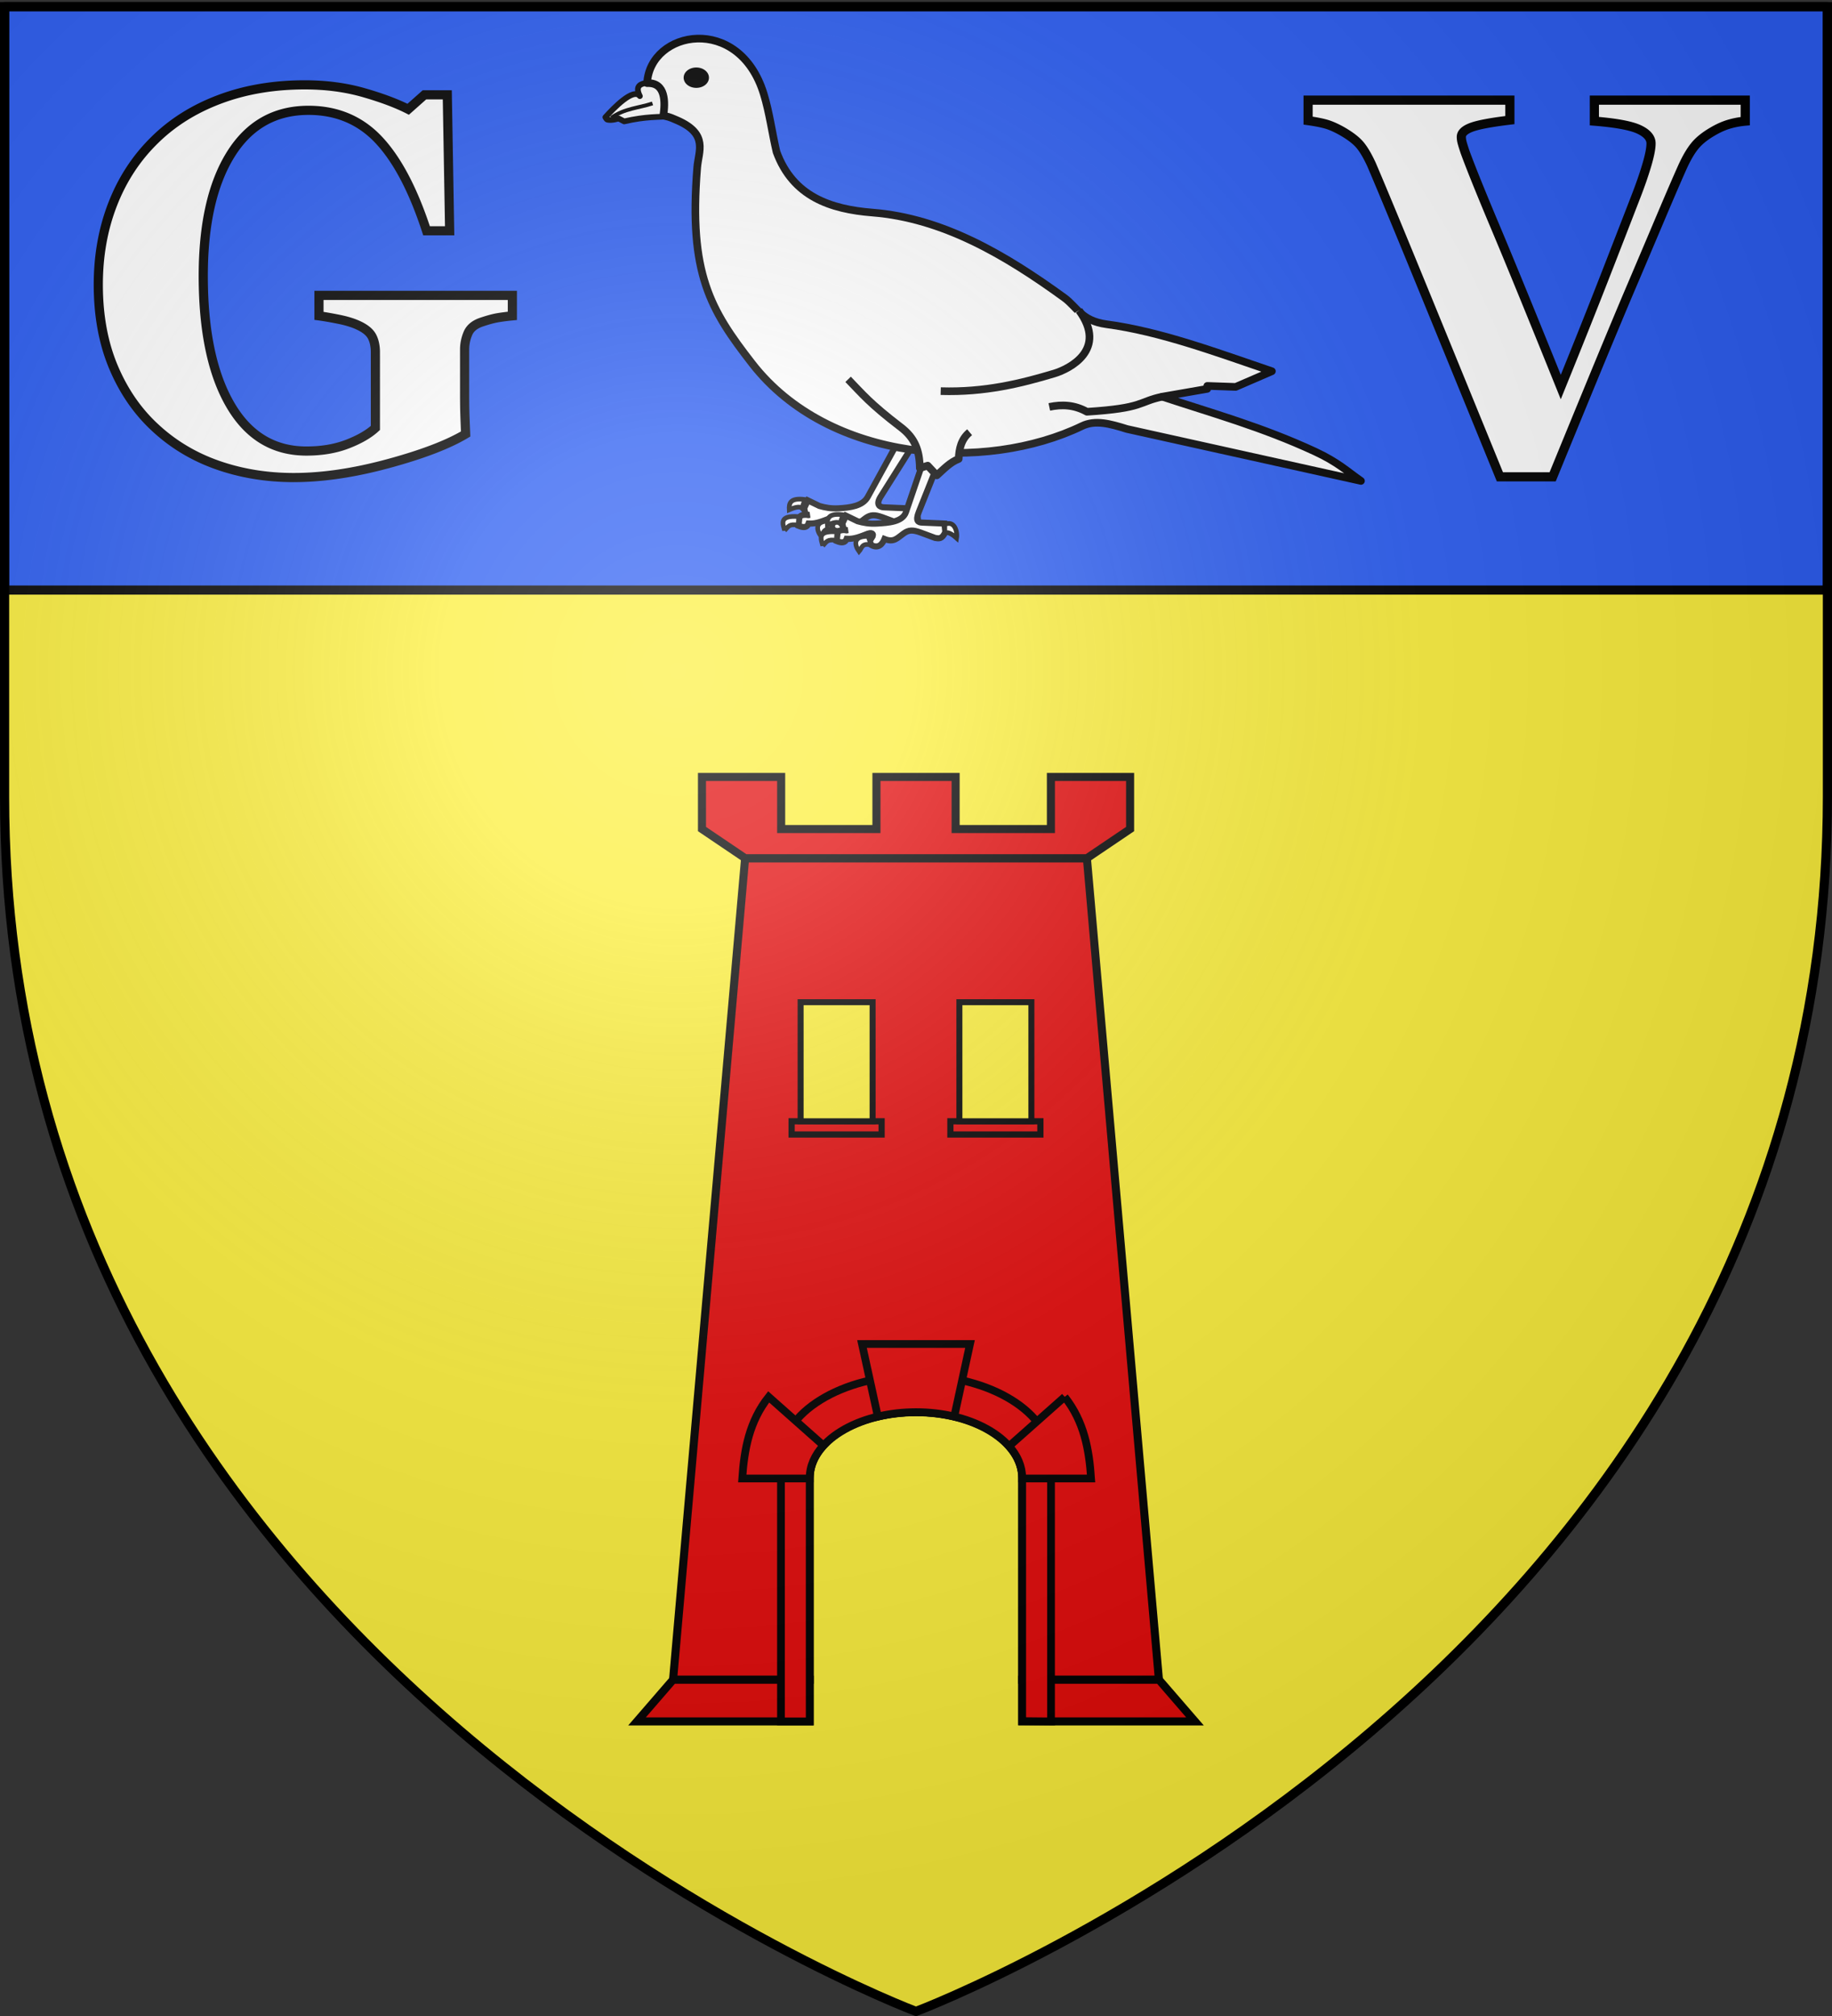 <svg xmlns="http://www.w3.org/2000/svg" xmlns:xlink="http://www.w3.org/1999/xlink" width="600" height="660" version="1.0"><rect width="100%" height="100%" fill="#333333" stroke="none"/><desc>Flag of Canton of Valais (Wallis)</desc><defs><g id="d"><path id="c" d="M0 0v1h.5z" transform="rotate(18 3.157 -.5)"/><use xlink:href="#c" width="810" height="540" transform="scale(-1 1)"/></g><g id="e"><use xlink:href="#d" width="810" height="540" transform="rotate(72)"/><use xlink:href="#d" width="810" height="540" transform="rotate(144)"/></g><g id="g"><path id="f" d="M0 0v1h.5z" transform="rotate(18 3.157 -.5)"/><use xlink:href="#f" width="810" height="540" transform="scale(-1 1)"/></g><g id="h"><use xlink:href="#g" width="810" height="540" transform="rotate(72)"/><use xlink:href="#g" width="810" height="540" transform="rotate(144)"/></g><g id="k"><path id="j" d="M0 0v1h.5z" transform="rotate(18 3.157 -.5)"/><use xlink:href="#j" width="810" height="540" transform="scale(-1 1)"/></g><g id="l"><use xlink:href="#k" width="810" height="540" transform="rotate(72)"/><use xlink:href="#k" width="810" height="540" transform="rotate(144)"/></g><g id="o"><path id="n" d="M0 0v1h.5z" transform="rotate(18 3.157 -.5)"/><use xlink:href="#n" width="810" height="540" transform="scale(-1 1)"/></g><g id="p"><use xlink:href="#o" width="810" height="540" transform="rotate(72)"/><use xlink:href="#o" width="810" height="540" transform="rotate(144)"/></g><path id="b" d="M2.922 27.673c0-5.952 2.317-9.844 5.579-11.013 1.448-.519 3.307-.273 5.018 1.447 2.119 2.129 2.736 7.993-3.483 9.121.658-.956.619-3.081-.714-3.787-.99-.524-2.113-.253-2.676.123-.824.552-1.729 2.106-1.679 4.108z"/><path id="i" d="M2.922 27.673c0-5.952 2.317-9.844 5.579-11.013 1.448-.519 3.307-.273 5.018 1.447 2.119 2.129 2.736 7.993-3.483 9.121.658-.956.619-3.081-.714-3.787-.99-.524-2.113-.253-2.676.123-.824.552-1.729 2.106-1.679 4.108z"/><path id="m" d="M2.922 27.673c0-5.952 2.317-9.844 5.579-11.013 1.448-.519 3.307-.273 5.018 1.447 2.119 2.129 2.736 7.993-3.483 9.121.658-.956.619-3.081-.714-3.787-.99-.524-2.113-.253-2.676.123-.824.552-1.729 2.106-1.679 4.108z"/><radialGradient xlink:href="#a" id="q" cx="221.445" cy="226.331" r="300" fx="221.445" fy="226.331" gradientTransform="matrix(1.353 0 0 1.349 -77.63 -85.747)" gradientUnits="userSpaceOnUse"/><linearGradient id="a"><stop offset="0" style="stop-color:white;stop-opacity:.314"/><stop offset=".19" style="stop-color:white;stop-opacity:.251"/><stop offset=".6" style="stop-color:#6b6b6b;stop-opacity:.125"/><stop offset="1" style="stop-color:black;stop-opacity:.125"/></linearGradient></defs><g style="display:inline"><path d="M300 658.5s298.5-112.32 298.5-397.772V2.176H1.5v258.552C1.5 546.18 300 658.5 300 658.5" style="fill:#fcef3c;fill-opacity:1;fill-rule:evenodd;stroke:none;stroke-width:1px;stroke-linecap:butt;stroke-linejoin:miter;stroke-opacity:1"/><path d="M1.5 2.176h597v191H1.5z" style="opacity:1;fill:#2b5df2;fill-opacity:1;stroke:#000;stroke-width:3;stroke-linecap:butt;stroke-linejoin:round;stroke-miterlimit:4;stroke-dasharray:none;stroke-opacity:1"/></g><path d="M167.804 103.406a70 70 0 0 0-4.726.602q-2.063.343-5.156 1.375-3.524 1.117-4.641 3.695a13.5 13.5 0 0 0-1.117 5.414v14.18q0 4.296.086 6.918.086 2.62.257 6.488-8.594 5.157-25.394 9.711t-30.895 4.555q-13.234 0-24.836-4.04-11.601-4.038-20.367-12.117-8.765-7.992-13.793-19.851T32.195 93.18q0-14.266 4.727-26.383 4.725-12.118 13.664-20.883 8.765-8.68 21.355-13.406t27.887-4.727q10.398 0 19.25 2.535 8.85 2.536 14.61 5.457l5.327-4.726h7.477l.773 44.515h-7.562q-6.532-20.023-15.64-29.734-9.11-9.71-23.032-9.71-16.5 0-25.48 14.437-8.982 14.438-8.981 39.789 0 26.898 8.809 42.11 8.808 15.21 24.964 15.21 7.563 0 13.45-2.277t9.152-5.285v-24.75q0-3.094-1.117-5.2-1.118-2.104-4.469-3.652-2.578-1.202-6.445-1.977-3.868-.773-6.446-1.117v-6.703h63.336zM571.586 39.66q-2.835.258-5.414 1.031-2.579.774-5.328 2.407-3.696 2.148-5.715 4.597t-3.996 6.746q-2.664 5.93-7.477 17.317a9952 9952 0 0 1-11 25.91 3864 3864 0 0 0-11.902 28.617q-6.402 15.555-12.246 29.82h-17.274a52624 52624 0 0 0-24.492-59.898q-12.46-30.422-17.531-42.281-1.976-4.297-3.824-6.489-1.848-2.19-5.887-4.511-2.922-1.633-5.156-2.278t-5.93-1.16v-6.703H494.5v6.531q-9.28 1.117-12.59 2.364-3.309 1.245-3.308 3.136 0 .946.3 2.02t.903 2.879q2.75 7.563 9.969 24.707t21.398 52.293q8.68-21.399 14.437-36.18A10346 10346 0 0 0 535.75 64.41q2.148-5.5 3.567-10.27 1.417-4.768 1.417-7.175 0-2.75-3.953-4.598t-14.609-2.707v-6.875h49.414z" style="display:inline;font-size:40px;font-style:normal;font-variant:normal;font-weight:700;font-stretch:normal;text-align:start;line-height:100%;writing-mode:lr-tb;text-anchor:start;fill:#fff;fill-opacity:1;stroke:#000;stroke-width:3;stroke-linecap:butt;stroke-linejoin:miter;stroke-opacity:1;font-family:Georgia;-inkscape-font-specification:Georgia Bold"/><g style="display:inline"><path d="M903.245 45.71c2.583.989 8.514-.466 6.214 4.089 1.689-2.237 6.817 3.071 9.04 5.532 0 0-.286.572-.524.632-1.18.298-2.946-.31-2.946-.31l-1.455.764c-5.749-1.323-8.788-1.094-12.915-1.358z" style="fill:#fff;fill-opacity:1;stroke:#000;stroke-width:1.5;stroke-linejoin:round;stroke-miterlimit:4;stroke-dasharray:none;stroke-opacity:1;display:inline" transform="matrix(-1.25 0 0 1.25 1346.39 -30.78)"/><path d="M906.147 51.714c3.601 1.197 7.32 1.282 10.788 3.75" style="fill:#fff;fill-opacity:1;stroke:#000;stroke-width:1;stroke-linejoin:round;stroke-miterlimit:4;stroke-dasharray:none;stroke-opacity:1;display:inline" transform="matrix(-1.25 0 0 1.25 1346.39 -30.78)"/><g style="fill:#fff"><path d="m831.965 144.58 7.778 14.172c1.33 2.423 4.641 2.823 7.569 2.998 2.048.122 3.637-.188 5.109-.609l3.018-1.459.954 2.017c-.16 1.222-.488 2.092-1.373 1.783 1.057-.048 2.15-.142 2.624.583l.254 2.266c-1.221.493-2.221.548-2.624-.583-2.007.121-3.77-.676-5.565-1.357-.507-.186-1.567-.31-1.25.675l.775 1.244-.382 1.043c-1.908 1.082-2.97-.299-3.482-1.565-2.483.991-3.308-.226-5.017-1.444-1.364-.973-2.388-.973-4.408-.26l-3.838 1.426c-.892.13-1.782.452-2.686-1.55l.244-2.216 5.893-.25c.92-.04 2.22-.565.814-2.8l-8.738-13.88z" style="fill:#fff;fill-opacity:1;stroke:#000;stroke-width:1.6;stroke-miterlimit:4;stroke-dasharray:none;stroke-opacity:1" transform="matrix(-1.25 0 0 1.25 1333.89 -35.78)"/><path d="M861.538 167.571c-1.03-1.054-1.103-1.797-3.56-1.414l-.136-2.23c5.451-.415 4.057 2.06 3.696 3.644zM856.245 159.442l.755 2.291c.522-.556 1.739-.295 3.324.4.085-1.637-.175-3.184-4.079-2.691zM849.658 165.086l-.806 2.267c2.518-.615 2.438.88 3.18 1.708 1.187-1.654 1.71-4.045-2.374-3.975zM829.585 161.995c-2.509-1.21-3.404 1.805-3.102 3.56 1.532-1.368 2.496-1.668 3.093-1.278z" style="fill:#fff;fill-opacity:1;stroke:#000;stroke-width:1.23;stroke-miterlimit:4;stroke-dasharray:none;stroke-opacity:1" transform="matrix(-1.25 0 0 1.25 1333.89 -35.78)"/></g><path d="M907.564 46.397c-.758-13.819-24.12-18.24-30.57 2.863-1.49 4.872-2.154 10.089-3.335 15.134-4.285 11.699-14.114 15.029-25.138 15.903-18.31 1.452-34.626 10.941-50.275 22.316-3.286 2.388-4.468 6.047-11.03 6.926-14.185 1.9-28.78 7.366-43.35 12.312l9.491 4.104 7.44-.257v.77l11.798 2.052c-13.167 4.361-26.108 7.913-40.014 14.364-5.974 2.771-8.484 5.205-12.056 7.696l61.305-13.595c4.482-1.399 8.296-2.458 11.799-.77 25.322 12.202 66.238 9.594 86.417-16.38 10.94-14.083 16.645-23.537 14.39-51.337-.35-4.282-2.977-8.714 5.13-12.313 2.603-1.155 2.427-.916 3.74-1.292-.494-3.355-.71-8.703 4.258-8.496z" style="opacity:1;fill:#fff;fill-opacity:1;stroke:#000;stroke-width:2;stroke-linejoin:round;stroke-miterlimit:4;stroke-dasharray:none;stroke-opacity:1" transform="matrix(-1.25 0 0 1.25 1346.39 -30.78)"/><path d="M772.595 128.52c6.332 1.327 4.656 3.001 19.737 3.948 3.285-1.841 6.57-1.967 9.854-1.272M830.637 127.064c-11.56.352-21.007-2.003-29.722-4.61-4.024-1.203-14.084-6.26-6.517-16.53" style="opacity:1;fill:#fff;fill-opacity:1;stroke:#000;stroke-width:2;stroke-linejoin:round;stroke-miterlimit:4;stroke-dasharray:none;stroke-opacity:1" transform="matrix(-1.25 0 0 1.25 1346.39 -30.78)"/><path d="M897.87 44.652a3.02 2.305 0 1 1-6.04 0 3.02 2.305 0 1 1 6.04 0z" style="opacity:1;fill:#000;fill-opacity:1;stroke:#000;stroke-width:1.784;stroke-linejoin:round;stroke-miterlimit:4;stroke-dasharray:none;stroke-opacity:1" transform="matrix(-1.059 0 0 1.043 1175.693 -21.14)"/><g style="fill:#fff"><path d="m834.906 144.58 4.837 14.172c.893 2.616 4.641 2.823 7.569 2.998 2.048.122 3.637-.188 5.109-.609l3.018-1.459.954 2.017c-.16 1.222-.488 2.092-1.373 1.783 1.057-.048 2.15-.142 2.624.583l.254 2.266c-1.221.493-2.221.548-2.624-.583-2.007.121-3.77-.676-5.565-1.357-.507-.186-1.567-.31-1.25.675l.775 1.244-.382 1.043c-1.908 1.082-2.97-.299-3.482-1.565-2.483.991-3.308-.226-5.017-1.444-1.364-.973-2.388-.973-4.408-.26l-3.838 1.426c-.892.13-1.782.452-2.686-1.55l.244-2.216 5.893-.25c.92-.04 1.792-.347.814-2.8l-4.738-11.88z" style="fill:#fff;fill-opacity:1;stroke:#000;stroke-width:1.6;stroke-miterlimit:4;stroke-dasharray:none;stroke-opacity:1" transform="matrix(-1.25 0 0 1.25 1346.39 -30.78)"/><path d="M861.538 167.571c-1.03-1.054-1.103-1.797-3.56-1.414l-.136-2.23c5.451-.415 4.057 2.06 3.696 3.644zM856.245 159.442l.755 2.291c.522-.556 1.739-.295 3.324.4.085-1.637-.175-3.184-4.079-2.691zM849.658 165.086l-.806 2.267c2.518-.615 2.438.88 3.18 1.708 1.187-1.654 1.71-4.045-2.374-3.975zM829.585 161.995c-2.509-1.21-3.404 1.805-3.102 3.56 1.532-1.368 2.496-1.668 3.093-1.278z" style="fill:#fff;fill-opacity:1;stroke:#000;stroke-width:1.23;stroke-miterlimit:4;stroke-dasharray:none;stroke-opacity:1" transform="matrix(-1.25 0 0 1.25 1346.39 -30.78)"/></g><path d="M823.064 137.824c2.213 1.832 2.758 4.331 2.865 7.005 2.213.827 3.92 2.668 5.731 4.298l2.388-2.547 2.07.637c.042-4.677 1.323-7.905 4.935-10.666 8.19-6.26 10.075-8.696 13.85-12.577" style="opacity:1;fill:#fff;fill-opacity:1;stroke:#000;stroke-width:2;stroke-linejoin:round;stroke-miterlimit:4;stroke-dasharray:none;stroke-opacity:1" transform="matrix(-1.25 0 0 1.25 1346.39 -30.78)"/></g><g style="display:inline"><path d="m244.031 281-23.594 268.906h44.75v-66.093c0-11.864 15.603-21.5 34.813-21.5s34.781 9.636 34.781 21.5v66.093h44.781L355.97 281z" style="fill:#e20909;fill-opacity:1;stroke:#000;stroke-width:2.64;stroke-miterlimit:4;stroke-dasharray:none;stroke-opacity:1"/><path d="m220.438 549.906-11.813 13.657h56.563v-13.657zm114.343 0v13.656h56.594l-11.812-13.656z" style="opacity:.99;fill:#e20909;fill-opacity:1;stroke:#000;stroke-width:2.64;stroke-miterlimit:4;stroke-dasharray:none;stroke-opacity:1"/><path d="M229.904 254.353v17.062l14.147 9.556h111.92l14.147-9.556v-17.062h-25.935v17.062h-31.204v-17.062h-25.935v17.062H255.84v-17.062h-25.936z" style="fill:#e20909;fill-opacity:1;stroke:#000;stroke-width:2.64;stroke-miterlimit:4;stroke-dasharray:none;stroke-opacity:1"/><path d="M300 450.281c-24.403 0-44.219 12.243-44.219 27.313v85.969h9.406v-79.751c0-11.863 15.603-21.5 34.813-21.5s34.781 9.637 34.781 21.5v79.657l9.438.093v-85.968c0-15.07-19.816-27.313-44.219-27.313z" style="fill:#e20909;fill-opacity:1;stroke:#000;stroke-width:2.537;stroke-miterlimit:4;stroke-dasharray:none;stroke-opacity:1"/><path d="m282.313 440 5.187 23.75c3.882-.925 8.094-1.437 12.5-1.437 4.417 0 8.644.508 12.531 1.437l5.156-23.75zm-30.563 17.313c-6.356 8.022-8.019 17.225-8.656 26.718h22.094v-.219c0-3.842 1.633-7.47 4.5-10.593zm96.938 0L330.5 473.438c2.74 3.073 4.281 6.62 4.281 10.375v.218h22.563c-.638-9.493-2.3-18.696-8.656-26.719z" style="fill:#e20909;fill-opacity:1;stroke:#000;stroke-width:2.537;stroke-miterlimit:4;stroke-dasharray:none;stroke-opacity:1"/><path d="M255.58 391.418h36.84v5.406h-36.84z" style="fill:#e20909;fill-opacity:1;stroke:#000;stroke-width:2.537;stroke-miterlimit:4;stroke-dasharray:none;stroke-opacity:1" transform="matrix(.8 0 0 .8 54.8 53.955)"/><path d="M259.264 342.684h29.472v48.734h-29.472z" style="fill:#fcef3c;fill-opacity:1;stroke:#000;stroke-width:2.449;stroke-opacity:1" transform="matrix(.8 0 0 .8 54.8 53.955)"/><path d="M307.58 391.418h36.84v5.406h-36.84z" style="fill:#e20909;fill-opacity:1;stroke:#000;stroke-width:2.537;stroke-miterlimit:4;stroke-dasharray:none;stroke-opacity:1" transform="matrix(.8 0 0 .8 65.2 53.955)"/><path d="M311.264 342.684h29.472v48.734h-29.472z" style="fill:#fcef3c;fill-opacity:1;stroke:#000;stroke-width:2.449;stroke-opacity:1" transform="matrix(.8 0 0 .8 65.2 53.955)"/></g><path d="M300 658.5s298.5-112.32 298.5-397.772V2.176H1.5v258.552C1.5 546.18 300 658.5 300 658.5" style="opacity:1;fill:url(#q);fill-opacity:1;fill-rule:evenodd;stroke:none;stroke-width:1px;stroke-linecap:butt;stroke-linejoin:miter;stroke-opacity:1"/><path d="M300 658.5S1.5 546.18 1.5 260.728V2.176h597v258.552C598.5 546.18 300 658.5 300 658.5z" style="opacity:1;fill:none;fill-opacity:1;fill-rule:evenodd;stroke:#000;stroke-width:3;stroke-linecap:butt;stroke-linejoin:miter;stroke-miterlimit:4;stroke-dasharray:none;stroke-opacity:1"/></svg>
